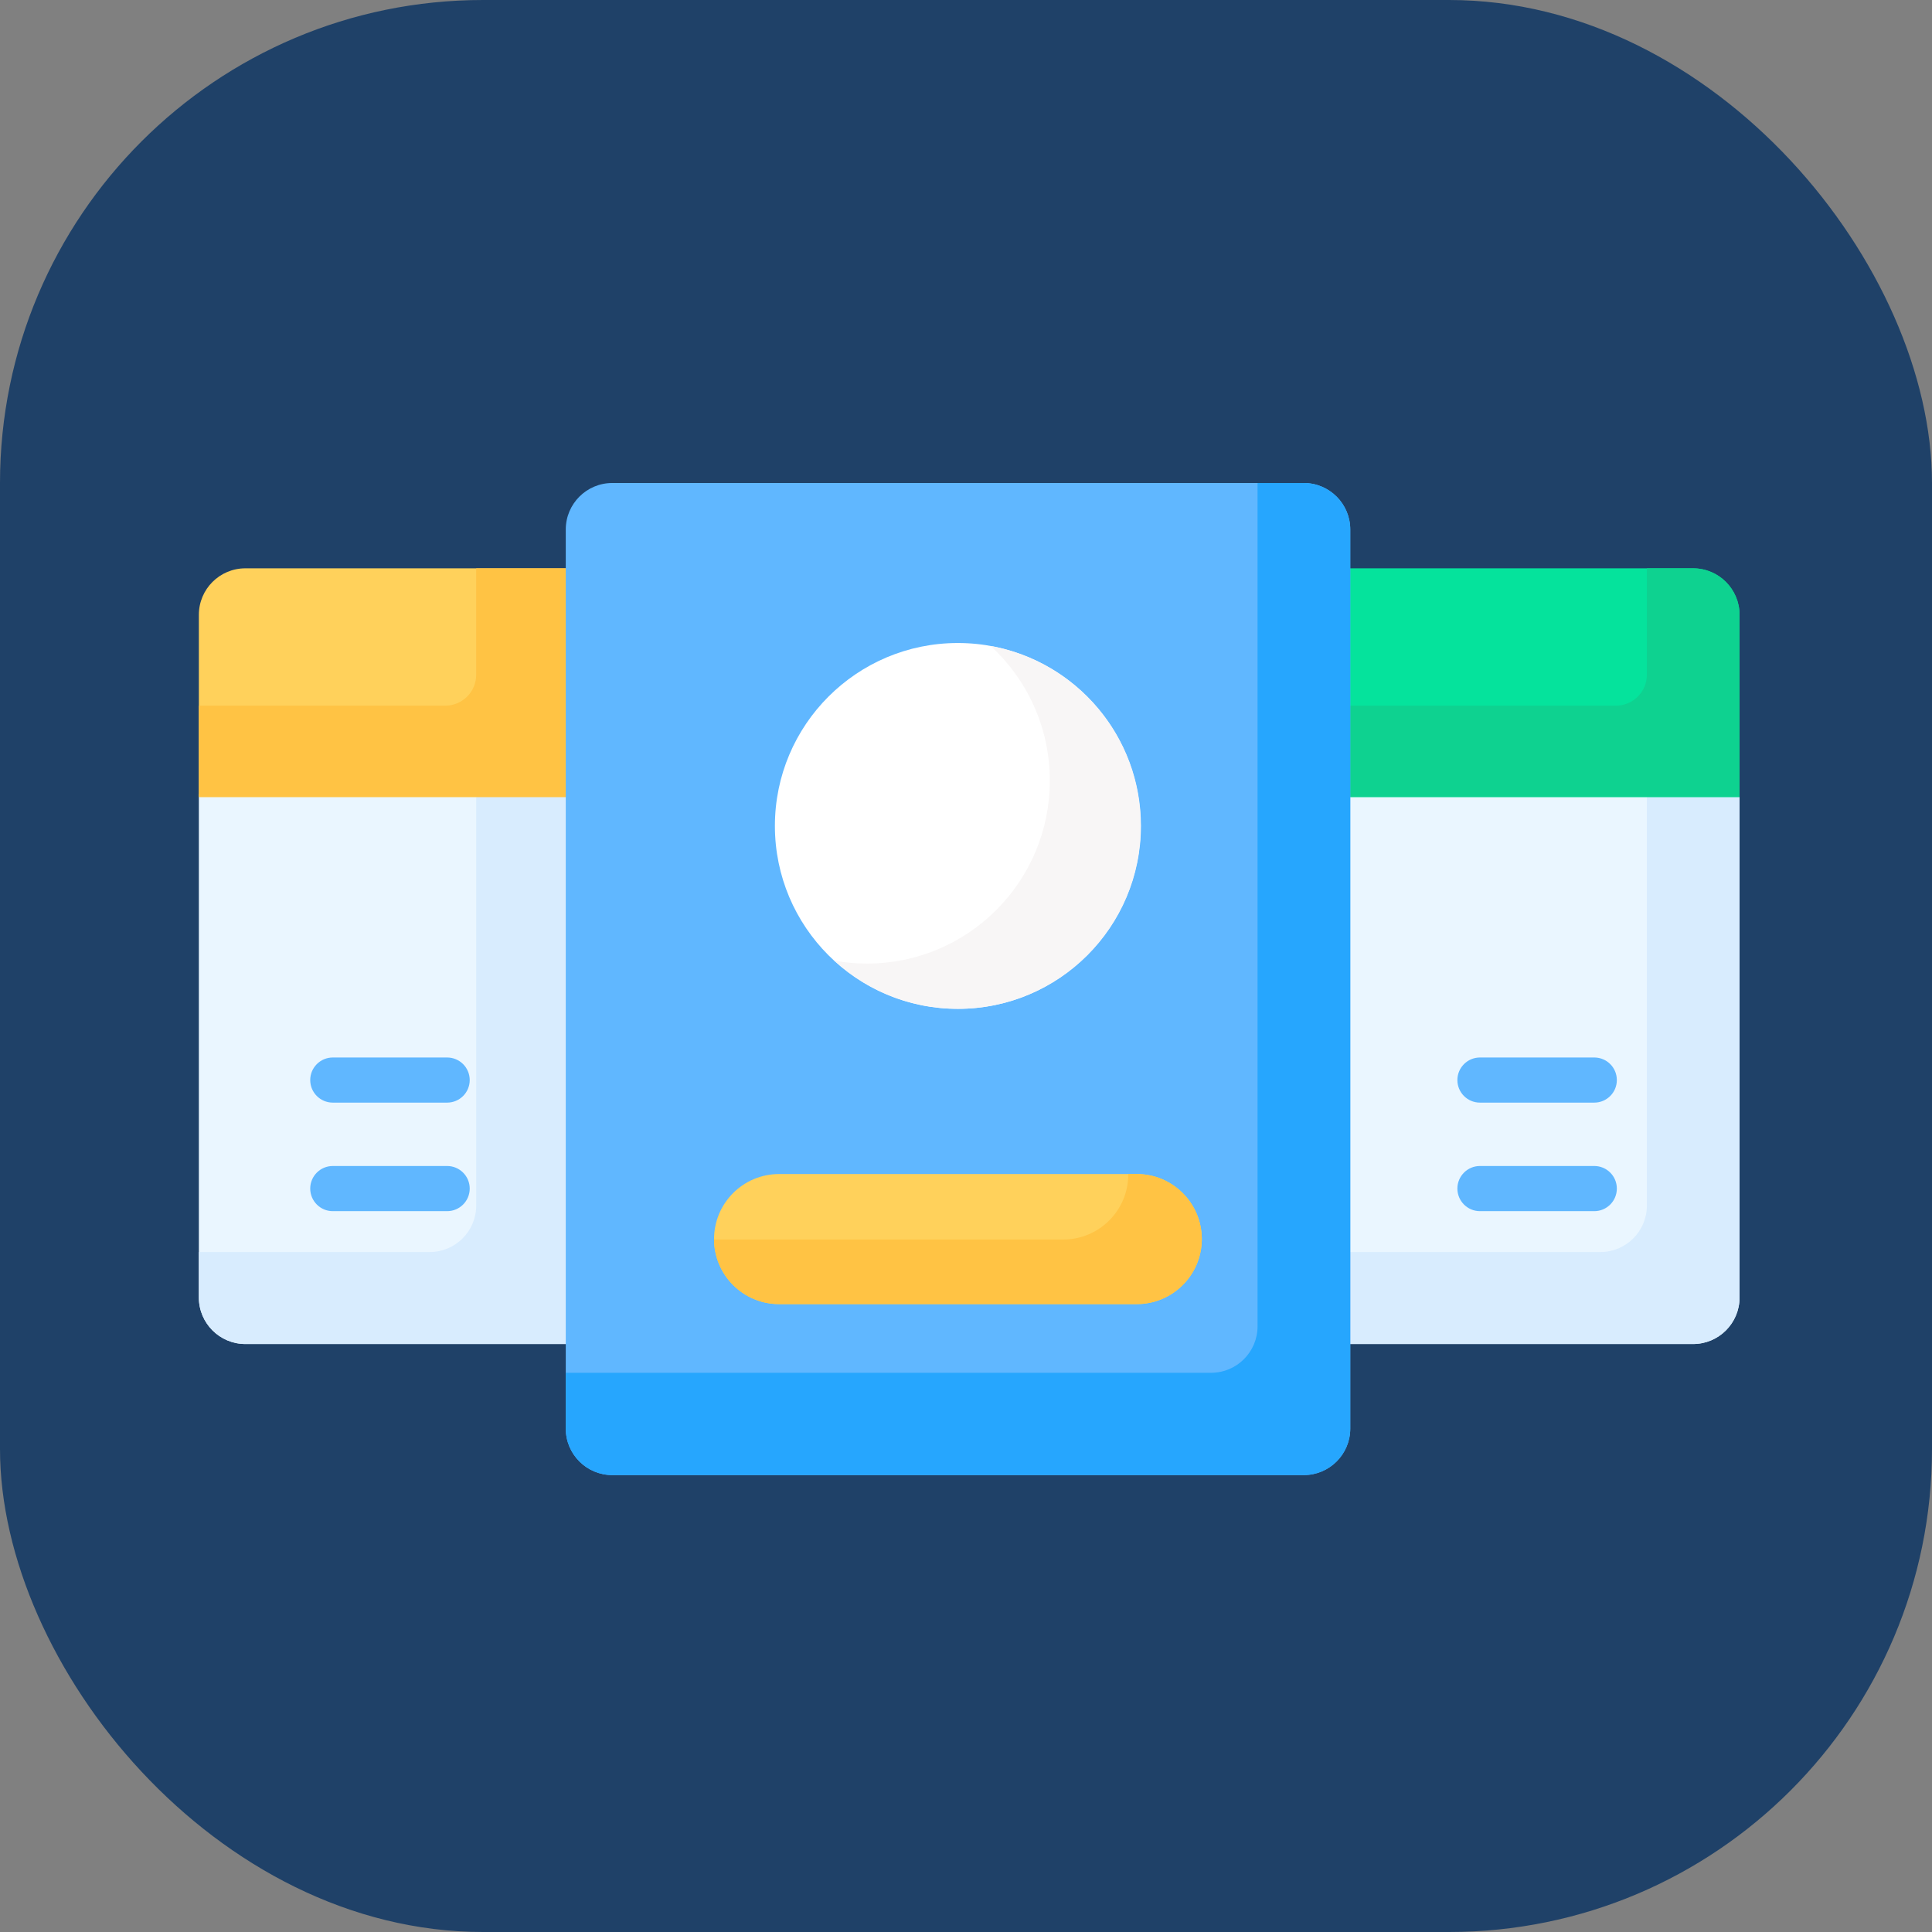 <svg width="56" height="56" viewBox="0 0 56 56" fill="none" xmlns="http://www.w3.org/2000/svg">
<rect x="0" y="0" width="56" height="56" fill="#808080" stroke="none"/>
<rect width="56" height="56" rx="14" fill="#1F4168"/>
<path d="M16.49 23.012H5.764V37.609C5.764 38.353 6.367 38.957 7.112 38.957H16.49V23.012Z" fill="#EAF6FF"/>
<path d="M13.803 34.943C13.803 35.687 13.2 36.291 12.455 36.291H5.764V37.609C5.764 38.353 6.367 38.957 7.112 38.957H16.49V23.012H13.803V34.943Z" fill="#D8ECFE"/>
<path d="M39.045 23.012V38.957H49.074C49.819 38.957 50.422 38.353 50.422 37.609V23.012H39.045Z" fill="#EAF6FF"/>
<path d="M47.736 23.012V34.943C47.736 35.687 47.132 36.291 46.388 36.291H39.045V38.957H49.074C49.819 38.957 50.422 38.353 50.422 37.609V23.012H47.736Z" fill="#D8ECFE"/>
<path d="M49.074 16.473H39.045V23.102H50.422V17.821C50.422 17.077 49.819 16.473 49.074 16.473Z" fill="#05E39C"/>
<path d="M49.074 16.473H47.736V19.556C47.736 20.052 47.333 20.454 46.837 20.454H39.045V23.102H50.422V17.821C50.422 17.077 49.819 16.473 49.074 16.473Z" fill="#0ED290"/>
<path d="M16.49 16.473H7.112C6.367 16.473 5.764 17.077 5.764 17.821V23.102H16.49V16.473Z" fill="#FFD15B"/>
<path d="M13.803 19.556C13.803 20.052 13.401 20.454 12.905 20.454H5.764V23.102H16.49V16.473H13.803V19.556Z" fill="#FFC344"/>
<path d="M37.79 42.756H17.747C17.003 42.756 16.399 42.153 16.399 41.408V15.348C16.399 14.604 17.003 14 17.747 14H37.79C38.535 14 39.138 14.604 39.138 15.348V41.408C39.138 42.153 38.534 42.756 37.79 42.756Z" fill="#60B7FF"/>
<path d="M37.79 14H36.451V38.443C36.451 39.187 35.848 39.791 35.103 39.791H16.399V41.408C16.399 42.153 17.003 42.756 17.747 42.756H37.79C38.535 42.756 39.138 42.153 39.138 41.408V15.348C39.138 14.604 38.534 14 37.79 14Z" fill="#26A6FE"/>
<path d="M27.763 29.242C30.691 29.242 33.064 26.868 33.064 23.94C33.064 21.012 30.691 18.638 27.763 18.638C24.835 18.638 22.461 21.012 22.461 23.94C22.461 26.868 24.835 29.242 27.763 29.242Z" fill="white"/>
<path d="M28.714 18.724C29.769 19.693 30.43 21.083 30.43 22.628C30.43 25.557 28.057 27.93 25.129 27.93C24.806 27.93 24.49 27.9 24.184 27.845C25.128 28.712 26.386 29.241 27.769 29.241C30.697 29.241 33.071 26.868 33.071 23.94C33.071 21.334 31.191 19.17 28.714 18.724Z" fill="#F8F6F6"/>
<path d="M32.95 37.8H22.582C21.541 37.8 20.697 36.956 20.697 35.915C20.697 34.874 21.541 34.03 22.582 34.03H32.95C33.991 34.03 34.835 34.874 34.835 35.915C34.835 36.956 33.991 37.8 32.95 37.8Z" fill="#FFD15B"/>
<path d="M32.95 34.03H32.703C32.703 34.034 32.703 34.038 32.703 34.043C32.703 35.084 31.86 35.928 30.818 35.928H20.697C20.704 36.963 21.545 37.8 22.582 37.8H32.95C33.991 37.8 34.835 36.956 34.835 35.915C34.835 34.874 33.991 34.03 32.95 34.03Z" fill="#FFC344"/>
<path d="M12.96 31.96H9.646C9.285 31.96 8.992 31.668 8.992 31.306C8.992 30.945 9.285 30.652 9.646 30.652H12.96C13.322 30.652 13.615 30.945 13.615 31.306C13.615 31.668 13.322 31.96 12.96 31.96ZM12.96 35.106H9.646C9.285 35.106 8.992 34.813 8.992 34.451C8.992 34.09 9.285 33.797 9.646 33.797H12.96C13.322 33.797 13.615 34.09 13.615 34.451C13.615 34.813 13.322 35.106 12.96 35.106ZM46.211 31.96H42.897C42.536 31.96 42.243 31.668 42.243 31.306C42.243 30.945 42.536 30.652 42.897 30.652H46.211C46.573 30.652 46.865 30.945 46.865 31.306C46.865 31.668 46.572 31.96 46.211 31.96ZM46.211 35.106H42.897C42.536 35.106 42.243 34.813 42.243 34.451C42.243 34.09 42.536 33.797 42.897 33.797H46.211C46.573 33.797 46.865 34.09 46.865 34.451C46.865 34.813 46.572 35.106 46.211 35.106Z" fill="#60B7FF"/>
</svg>
